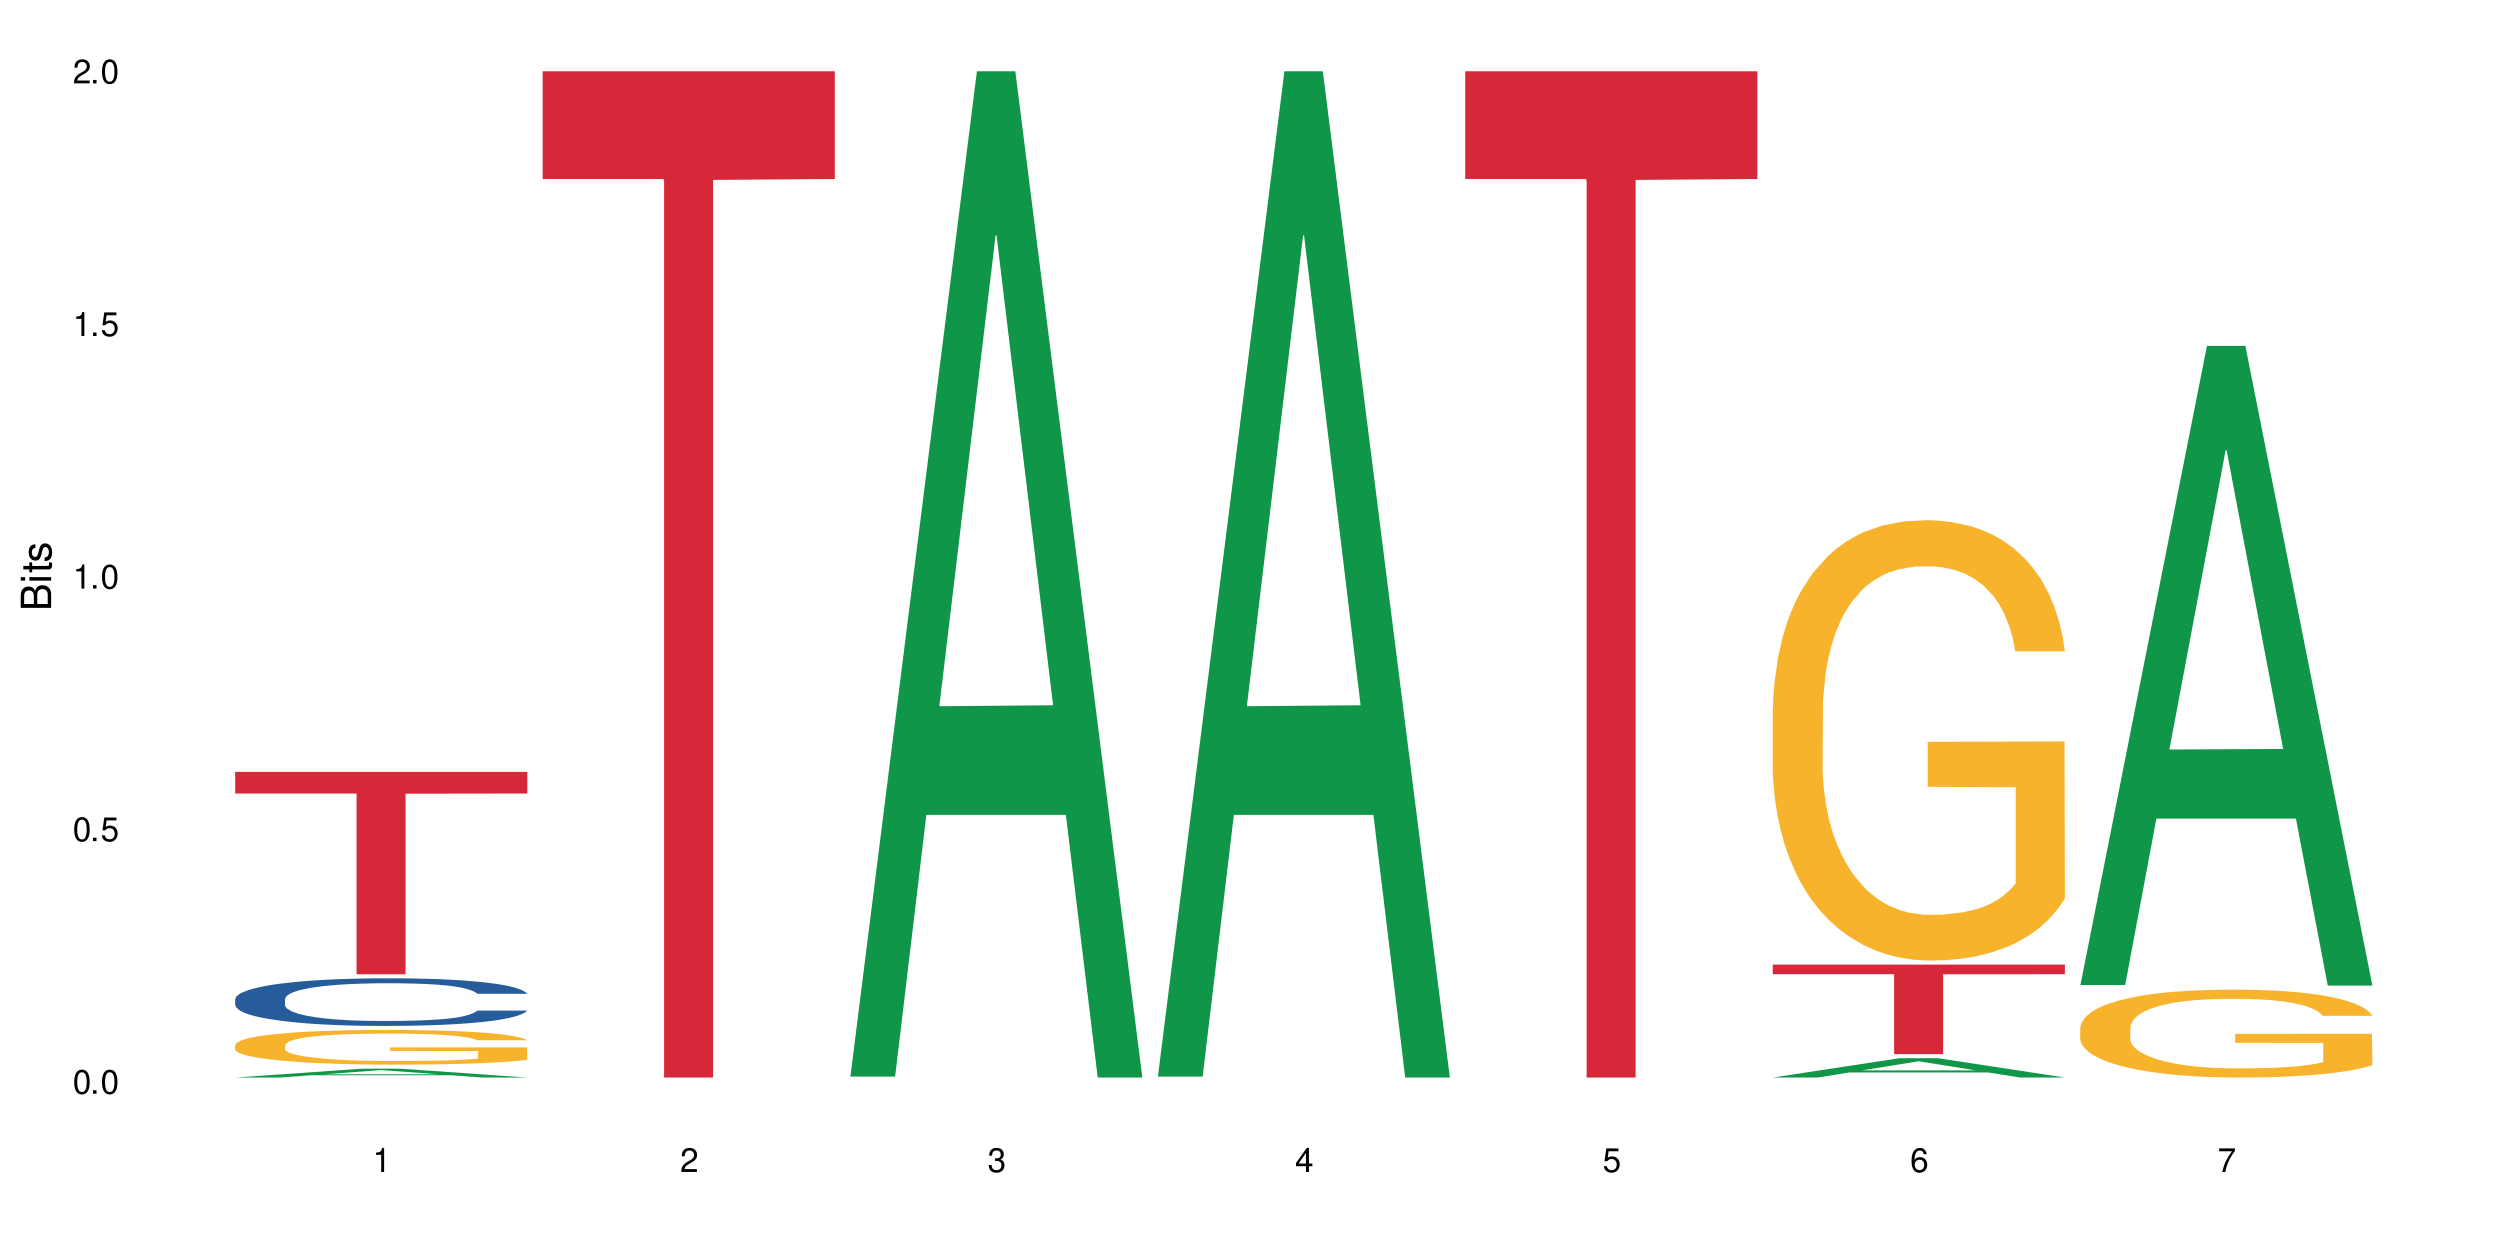 <?xml version="1.0" encoding="UTF-8"?>
<svg xmlns="http://www.w3.org/2000/svg" xmlns:xlink="http://www.w3.org/1999/xlink" width="720" height="360" viewBox="0 0 720 360">
<defs>
<g>
<g id="glyph-0-0">
</g>
<g id="glyph-0-1">
<path d="M 2.641 -6.938 C 2 -6.938 1.422 -6.656 1.078 -6.172 C 0.641 -5.562 0.406 -4.641 0.406 -3.359 C 0.406 -1.016 1.188 0.219 2.641 0.219 C 4.078 0.219 4.859 -1.016 4.859 -3.297 C 4.859 -4.641 4.656 -5.547 4.203 -6.172 C 3.844 -6.656 3.281 -6.938 2.641 -6.938 Z M 2.641 -6.188 C 3.547 -6.188 4 -5.25 4 -3.375 C 4 -1.406 3.562 -0.484 2.625 -0.484 C 1.734 -0.484 1.281 -1.438 1.281 -3.344 C 1.281 -5.25 1.734 -6.188 2.641 -6.188 Z M 2.641 -6.188 "/>
</g>
<g id="glyph-0-2">
<path d="M 1.828 -1 L 0.828 -1 L 0.828 0 L 1.828 0 Z M 1.828 -1 "/>
</g>
<g id="glyph-0-3">
<path d="M 4.562 -6.797 L 1.062 -6.797 L 0.547 -3.094 L 1.328 -3.094 C 1.719 -3.562 2.047 -3.734 2.578 -3.734 C 3.484 -3.734 4.062 -3.109 4.062 -2.094 C 4.062 -1.125 3.484 -0.531 2.578 -0.531 C 1.828 -0.531 1.375 -0.906 1.188 -1.672 L 0.328 -1.672 C 0.453 -1.109 0.547 -0.844 0.75 -0.594 C 1.125 -0.078 1.828 0.219 2.594 0.219 C 3.969 0.219 4.922 -0.781 4.922 -2.219 C 4.922 -3.562 4.031 -4.484 2.719 -4.484 C 2.25 -4.484 1.859 -4.359 1.469 -4.062 L 1.734 -5.969 L 4.562 -5.969 Z M 4.562 -6.797 "/>
</g>
<g id="glyph-0-4">
<path d="M 2.484 -4.938 L 2.484 0 L 3.328 0 L 3.328 -6.938 L 2.766 -6.938 C 2.469 -5.875 2.281 -5.734 0.984 -5.562 L 0.984 -4.938 Z M 2.484 -4.938 "/>
</g>
<g id="glyph-0-5">
<path d="M 4.859 -0.828 L 1.281 -0.828 C 1.359 -1.406 1.672 -1.781 2.5 -2.281 L 3.469 -2.828 C 4.406 -3.344 4.906 -4.062 4.906 -4.906 C 4.906 -5.484 4.672 -6.031 4.266 -6.406 C 3.859 -6.766 3.375 -6.938 2.719 -6.938 C 1.859 -6.938 1.219 -6.625 0.844 -6.031 C 0.609 -5.672 0.5 -5.234 0.484 -4.531 L 1.328 -4.531 C 1.359 -5.016 1.406 -5.281 1.531 -5.516 C 1.75 -5.938 2.188 -6.203 2.703 -6.203 C 3.469 -6.203 4.031 -5.641 4.031 -4.891 C 4.031 -4.344 3.719 -3.859 3.125 -3.516 L 2.234 -3 C 0.812 -2.172 0.406 -1.531 0.328 -0.016 L 4.859 -0.016 Z M 4.859 -0.828 "/>
</g>
<g id="glyph-0-6">
<path d="M 2.125 -3.188 L 2.578 -3.188 C 3.5 -3.188 3.984 -2.766 3.984 -1.922 C 3.984 -1.062 3.469 -0.531 2.594 -0.531 C 1.656 -0.531 1.203 -1 1.156 -2.016 L 0.312 -2.016 C 0.344 -1.453 0.438 -1.094 0.609 -0.781 C 0.953 -0.109 1.625 0.219 2.547 0.219 C 3.953 0.219 4.859 -0.625 4.859 -1.938 C 4.859 -2.828 4.516 -3.297 3.703 -3.594 C 4.344 -3.844 4.656 -4.328 4.656 -5.031 C 4.656 -6.219 3.875 -6.938 2.578 -6.938 C 1.203 -6.938 0.484 -6.172 0.453 -4.703 L 1.297 -4.703 C 1.312 -5.125 1.344 -5.359 1.453 -5.578 C 1.641 -5.969 2.062 -6.203 2.594 -6.203 C 3.344 -6.203 3.797 -5.75 3.797 -5 C 3.797 -4.516 3.609 -4.219 3.25 -4.047 C 3.016 -3.953 2.703 -3.922 2.125 -3.906 Z M 2.125 -3.188 "/>
</g>
<g id="glyph-0-7">
<path d="M 3.141 -1.672 L 3.141 0 L 3.984 0 L 3.984 -1.672 L 4.984 -1.672 L 4.984 -2.438 L 3.984 -2.438 L 3.984 -6.938 L 3.359 -6.938 L 0.266 -2.578 L 0.266 -1.672 Z M 3.141 -2.438 L 1 -2.438 L 3.141 -5.5 Z M 3.141 -2.438 "/>
</g>
<g id="glyph-0-8">
<path d="M 4.781 -5.125 C 4.609 -6.266 3.891 -6.938 2.844 -6.938 C 2.094 -6.938 1.422 -6.578 1.031 -5.953 C 0.594 -5.266 0.406 -4.422 0.406 -3.172 C 0.406 -2 0.578 -1.25 0.984 -0.641 C 1.359 -0.078 1.953 0.219 2.703 0.219 C 3.984 0.219 4.922 -0.75 4.922 -2.094 C 4.922 -3.375 4.062 -4.281 2.844 -4.281 C 2.172 -4.281 1.641 -4.031 1.281 -3.516 C 1.281 -5.234 1.828 -6.188 2.797 -6.188 C 3.391 -6.188 3.797 -5.797 3.938 -5.125 Z M 2.734 -3.531 C 3.547 -3.531 4.062 -2.953 4.062 -2.031 C 4.062 -1.156 3.484 -0.531 2.703 -0.531 C 1.922 -0.531 1.328 -1.188 1.328 -2.078 C 1.328 -2.938 1.906 -3.531 2.734 -3.531 Z M 2.734 -3.531 "/>
</g>
<g id="glyph-0-9">
<path d="M 4.984 -6.797 L 0.438 -6.797 L 0.438 -5.969 L 4.109 -5.969 C 2.5 -3.656 1.828 -2.234 1.328 0 L 2.219 0 C 2.594 -2.172 3.453 -4.047 4.984 -6.094 Z M 4.984 -6.797 "/>
</g>
<g id="glyph-1-0">
</g>
<g id="glyph-1-1">
<path d="M 0 -0.953 L 0 -4.891 C 0 -5.719 -0.234 -6.344 -0.734 -6.797 C -1.188 -7.234 -1.812 -7.469 -2.5 -7.469 C -3.547 -7.469 -4.188 -7 -4.625 -5.875 C -4.984 -6.688 -5.625 -7.094 -6.531 -7.094 C -7.172 -7.094 -7.734 -6.859 -8.141 -6.391 C -8.562 -5.922 -8.75 -5.344 -8.75 -4.5 L -8.75 -0.953 Z M -4.984 -2.062 L -7.766 -2.062 L -7.766 -4.219 C -7.766 -4.844 -7.688 -5.203 -7.453 -5.5 C -7.219 -5.812 -6.859 -5.969 -6.375 -5.969 C -5.891 -5.969 -5.531 -5.812 -5.297 -5.5 C -5.062 -5.203 -4.984 -4.844 -4.984 -4.219 Z M -0.984 -2.062 L -4 -2.062 L -4 -4.781 C -4 -5.766 -3.438 -6.359 -2.484 -6.359 C -1.547 -6.359 -0.984 -5.766 -0.984 -4.781 Z M -0.984 -2.062 "/>
</g>
<g id="glyph-1-2">
<path d="M -6.281 -1.797 L -6.281 -0.797 L 0 -0.797 L 0 -1.797 Z M -8.75 -1.797 L -8.75 -0.797 L -7.484 -0.797 L -7.484 -1.797 Z M -8.75 -1.797 "/>
</g>
<g id="glyph-1-3">
<path d="M -6.281 -3.047 L -6.281 -2.016 L -8.016 -2.016 L -8.016 -1.016 L -6.281 -1.016 L -6.281 -0.172 L -5.469 -0.172 L -5.469 -1.016 L -0.719 -1.016 C -0.078 -1.016 0.281 -1.453 0.281 -2.234 C 0.281 -2.5 0.25 -2.719 0.188 -3.047 L -0.641 -3.047 C -0.609 -2.906 -0.594 -2.766 -0.594 -2.562 C -0.594 -2.141 -0.719 -2.016 -1.156 -2.016 L -5.469 -2.016 L -5.469 -3.047 Z M -6.281 -3.047 "/>
</g>
<g id="glyph-1-4">
<path d="M -4.531 -5.25 C -5.766 -5.25 -6.469 -4.422 -6.469 -2.969 C -6.469 -1.516 -5.719 -0.562 -4.547 -0.562 C -3.562 -0.562 -3.094 -1.062 -2.734 -2.562 L -2.516 -3.484 C -2.344 -4.188 -2.094 -4.469 -1.641 -4.469 C -1.047 -4.469 -0.641 -3.875 -0.641 -3 C -0.641 -2.453 -0.797 -2 -1.062 -1.75 C -1.25 -1.594 -1.422 -1.531 -1.875 -1.469 L -1.875 -0.406 C -0.422 -0.453 0.281 -1.266 0.281 -2.922 C 0.281 -4.5 -0.5 -5.516 -1.719 -5.516 C -2.656 -5.516 -3.172 -4.984 -3.469 -3.734 L -3.703 -2.766 C -3.891 -1.953 -4.156 -1.609 -4.594 -1.609 C -5.188 -1.609 -5.547 -2.125 -5.547 -2.938 C -5.547 -3.75 -5.203 -4.172 -4.531 -4.203 Z M -4.531 -5.25 "/>
</g>
</g>
</defs>
<rect x="-72" y="-36" width="864" height="432" fill="rgb(100%, 100%, 100%)" fill-opacity="1"/>
<path fill-rule="nonzero" fill="rgb(6.275%, 58.824%, 28.235%)" fill-opacity="1" d="M 67.73 310.328 L 67.82 310.328 L 104.227 307.781 L 115.281 307.781 L 151.867 310.332 L 139.012 310.332 L 129.844 309.668 L 89.664 309.668 L 80.676 310.328 L 67.73 310.328 L 93.527 309.391 L 126.156 309.387 L 109.887 308.195 L 109.707 308.195 L 109.527 308.203 L 93.438 309.387 L 93.527 309.391 Z M 67.73 310.328 "/>
<path fill-rule="nonzero" fill="rgb(14.51%, 36.078%, 60%)" fill-opacity="1" d="M 67.73 287.723 L 67.832 287.711 L 67.832 287.41 L 68.141 286.934 L 68.859 286.332 L 69.578 285.918 L 71.426 285.18 L 73.988 284.469 L 76.656 283.914 L 78.605 283.59 L 80.352 283.34 L 84.352 282.875 L 86.918 282.637 L 89.688 282.426 L 93.074 282.211 L 95.535 282.086 L 101.078 281.887 L 105.18 281.797 L 108.363 281.762 L 115.238 281.762 L 119.34 281.812 L 122.316 281.875 L 125.598 281.973 L 128.371 282.086 L 133.191 282.363 L 137.5 282.715 L 139.449 282.914 L 142.527 283.301 L 144.891 283.676 L 146.531 284.004 L 148.379 284.469 L 150.02 285.031 L 151.25 285.668 L 151.867 286.207 L 137.5 286.207 L 136.785 285.707 L 135.961 285.32 L 134.422 284.805 L 132.883 284.441 L 130.73 284.078 L 128.781 283.84 L 126.113 283.602 L 123.754 283.453 L 121.289 283.34 L 118.93 283.266 L 114.414 283.188 L 109.184 283.188 L 107.234 283.215 L 103.23 283.316 L 101.078 283.402 L 98 283.578 L 95.844 283.742 L 93.281 283.992 L 91.535 284.203 L 89.379 284.531 L 87.84 284.816 L 86.098 285.23 L 85.07 285.543 L 84.148 285.895 L 83.328 286.309 L 82.711 286.746 L 82.301 287.211 L 82.094 287.66 L 82.094 289.602 L 82.301 290.055 L 82.812 290.578 L 84.148 291.344 L 86.098 292.008 L 88.355 292.535 L 90.508 292.91 L 91.742 293.086 L 93.383 293.285 L 95.945 293.535 L 99.641 293.785 L 101.797 293.887 L 105.078 293.988 L 108.465 294.035 L 112.98 294.035 L 116.98 293.988 L 119.648 293.926 L 122.418 293.824 L 126.215 293.609 L 128.574 293.41 L 130.629 293.172 L 132.168 292.934 L 133.191 292.734 L 134.73 292.348 L 135.961 291.922 L 136.887 291.48 L 137.5 291.055 L 151.867 291.055 L 151.25 291.559 L 150.328 292.047 L 149.402 292.41 L 147.969 292.848 L 146.324 293.234 L 143.965 293.672 L 142.016 293.961 L 139.449 294.273 L 137.09 294.512 L 134.527 294.727 L 130.73 294.977 L 128.266 295.102 L 125.598 295.215 L 122.418 295.316 L 118.418 295.402 L 114.109 295.453 L 110.105 295.465 L 105.797 295.441 L 102.617 295.391 L 98.41 295.277 L 93.176 295.051 L 89.379 294.812 L 86.406 294.574 L 83.84 294.324 L 80.969 293.988 L 77.273 293.438 L 75.016 293.008 L 73.477 292.66 L 71.734 292.172 L 70.5 291.73 L 69.066 291.031 L 68.039 290.141 L 67.73 289.453 Z M 67.73 287.723 "/>
<path fill-rule="nonzero" fill="rgb(96.863%, 70.196%, 16.863%)" fill-opacity="1" d="M 67.73 300.906 L 67.832 300.898 L 67.832 300.715 L 68.242 300.305 L 69.27 299.738 L 70.605 299.273 L 72.039 298.91 L 72.965 298.719 L 74.504 298.445 L 75.836 298.242 L 79.223 297.832 L 83.531 297.449 L 85.891 297.285 L 88.559 297.129 L 92.355 296.957 L 94.102 296.895 L 99.438 296.746 L 105.488 296.656 L 112.16 296.629 L 115.238 296.637 L 119.441 296.676 L 125.188 296.773 L 128.473 296.867 L 131.039 296.957 L 133.707 297.074 L 136.988 297.258 L 140.066 297.477 L 142.527 297.695 L 144.992 297.969 L 147.043 298.262 L 148.789 298.582 L 150.328 298.965 L 151.25 299.281 L 151.867 299.602 L 137.605 299.602 L 136.785 299.281 L 135.859 299.035 L 134.32 298.734 L 132.781 298.516 L 131.242 298.344 L 128.371 298.105 L 125.906 297.961 L 122.828 297.832 L 119.855 297.75 L 116.469 297.695 L 114.414 297.676 L 108.977 297.676 L 104.055 297.742 L 101.18 297.812 L 99.129 297.887 L 96.254 298.023 L 94.512 298.133 L 93.484 298.207 L 90.406 298.488 L 88.355 298.746 L 87.227 298.918 L 85.789 299.191 L 84.762 299.438 L 83.633 299.801 L 83.02 300.078 L 82.199 300.695 L 82.094 302.34 L 82.402 302.684 L 83.02 303.059 L 83.84 303.387 L 85.07 303.734 L 86.301 303.996 L 88.457 304.355 L 90.305 304.59 L 91.742 304.746 L 94.512 304.992 L 95.641 305.074 L 98.309 305.238 L 101.078 305.367 L 104.465 305.477 L 107.027 305.531 L 111.133 305.574 L 116.363 305.574 L 122.52 305.52 L 126.422 305.449 L 129.09 305.375 L 130.832 305.312 L 132.988 305.211 L 134.527 305.121 L 135.961 305.02 L 137.707 304.863 L 137.707 302.684 L 112.363 302.676 L 112.363 301.652 L 151.762 301.645 L 151.867 305.211 L 149.711 305.457 L 147.043 305.695 L 144.48 305.875 L 141.812 306.031 L 138.016 306.207 L 134.938 306.316 L 130.215 306.441 L 125.906 306.523 L 121.395 306.578 L 117.391 306.605 L 112.672 306.617 L 108.465 306.598 L 103.949 306.543 L 100.359 306.469 L 97.074 306.379 L 93.793 306.262 L 89.688 306.066 L 87.02 305.914 L 84.25 305.723 L 81.48 305.492 L 79.016 305.246 L 77.375 305.055 L 75.734 304.836 L 73.988 304.562 L 72.348 304.254 L 71.117 303.969 L 69.988 303.652 L 69.168 303.352 L 68.348 302.941 L 67.938 302.613 L 67.73 302.328 Z M 67.73 300.906 "/>
<path fill-rule="nonzero" fill="rgb(83.922%, 15.686%, 22.353%)" fill-opacity="1" d="M 67.73 222.289 L 151.867 222.289 L 151.867 228.531 L 116.801 228.586 L 116.801 280.598 L 102.695 280.598 L 102.695 228.641 L 102.488 228.531 L 67.73 228.531 Z M 67.73 222.289 "/>
<path fill-rule="nonzero" fill="rgb(83.922%, 15.686%, 22.353%)" fill-opacity="1" d="M 156.293 20.527 L 240.43 20.527 L 240.43 51.547 L 205.363 51.82 L 205.363 310.332 L 191.258 310.332 L 191.258 52.094 L 191.051 51.547 L 156.293 51.547 Z M 156.293 20.527 "/>
<path fill-rule="nonzero" fill="rgb(6.275%, 58.824%, 28.235%)" fill-opacity="1" d="M 244.859 310.059 L 244.949 309.789 L 281.352 20.527 L 292.41 20.527 L 328.992 310.332 L 316.141 310.332 L 306.969 234.684 L 266.789 234.684 L 257.801 310.059 L 244.859 310.059 L 270.656 203.391 L 303.285 203.117 L 287.016 67.875 L 286.836 67.602 L 286.656 68.418 L 270.566 203.117 L 270.656 203.391 Z M 244.859 310.059 "/>
<path fill-rule="nonzero" fill="rgb(6.275%, 58.824%, 28.235%)" fill-opacity="1" d="M 333.422 310.059 L 333.512 309.789 L 369.914 20.527 L 380.973 20.527 L 417.555 310.332 L 404.703 310.332 L 395.535 234.684 L 355.355 234.684 L 346.363 310.059 L 333.422 310.059 L 359.219 203.391 L 391.848 203.117 L 375.578 67.875 L 375.398 67.602 L 375.219 68.418 L 359.129 203.117 L 359.219 203.391 Z M 333.422 310.059 "/>
<path fill-rule="nonzero" fill="rgb(83.922%, 15.686%, 22.353%)" fill-opacity="1" d="M 421.984 20.527 L 506.121 20.527 L 506.121 51.547 L 471.055 51.82 L 471.055 310.332 L 456.945 310.332 L 456.945 52.094 L 456.742 51.547 L 421.984 51.547 Z M 421.984 20.527 "/>
<path fill-rule="nonzero" fill="rgb(6.275%, 58.824%, 28.235%)" fill-opacity="1" d="M 510.547 310.328 L 510.637 310.32 L 547.043 304.758 L 558.098 304.758 L 594.684 310.332 L 581.828 310.332 L 572.66 308.879 L 532.48 308.879 L 523.492 310.328 L 510.547 310.328 L 536.348 308.277 L 568.977 308.27 L 552.707 305.672 L 552.527 305.664 L 552.348 305.68 L 536.258 308.27 L 536.348 308.277 Z M 510.547 310.328 "/>
<path fill-rule="nonzero" fill="rgb(96.863%, 70.196%, 16.863%)" fill-opacity="1" d="M 510.547 204.141 L 510.652 204.023 L 510.652 201.707 L 511.062 196.496 L 512.086 189.312 L 513.422 183.406 L 514.855 178.773 L 515.781 176.34 L 517.32 172.867 L 518.652 170.32 L 522.039 165.105 L 526.348 160.242 L 528.707 158.156 L 531.375 156.188 L 535.172 153.988 L 536.918 153.176 L 542.254 151.324 L 548.305 150.164 L 554.977 149.816 L 558.055 149.934 L 562.262 150.395 L 568.008 151.672 L 571.289 152.828 L 573.855 153.988 L 576.523 155.492 L 579.805 157.809 L 582.883 160.59 L 585.348 163.367 L 587.809 166.844 L 589.859 170.551 L 591.605 174.605 L 593.145 179.469 L 594.066 183.523 L 594.684 187.578 L 580.422 187.578 L 579.602 183.523 L 578.676 180.395 L 577.137 176.574 L 575.598 173.793 L 574.059 171.594 L 571.188 168.582 L 568.723 166.727 L 565.645 165.105 L 562.672 164.062 L 559.285 163.367 L 557.234 163.137 L 551.793 163.137 L 546.871 163.949 L 543.996 164.875 L 541.945 165.801 L 539.07 167.539 L 537.328 168.93 L 536.301 169.855 L 533.223 173.445 L 531.172 176.688 L 530.043 178.891 L 528.605 182.363 L 527.582 185.492 L 526.453 190.125 L 525.836 193.602 L 525.016 201.477 L 524.914 222.324 L 525.219 226.727 L 525.836 231.477 L 526.656 235.645 L 527.887 240.047 L 529.121 243.406 L 531.273 247.922 L 533.121 250.934 L 534.559 252.906 L 537.328 256.031 L 538.457 257.074 L 541.125 259.16 L 543.895 260.781 L 547.281 262.172 L 549.844 262.867 L 553.949 263.445 L 559.184 263.445 L 565.34 262.75 L 569.238 261.824 L 571.906 260.898 L 573.648 260.086 L 575.805 258.812 L 577.344 257.652 L 578.781 256.379 L 580.523 254.41 L 580.523 226.727 L 555.18 226.609 L 555.18 213.637 L 594.582 213.523 L 594.684 258.812 L 592.527 261.938 L 589.859 264.949 L 587.297 267.266 L 584.629 269.234 L 580.832 271.438 L 577.754 272.828 L 573.035 274.449 L 568.723 275.492 L 564.211 276.188 L 560.207 276.535 L 555.488 276.648 L 551.281 276.418 L 546.766 275.723 L 543.176 274.797 L 539.895 273.637 L 536.609 272.133 L 532.504 269.699 L 529.836 267.73 L 527.066 265.297 L 524.297 262.402 L 521.836 259.273 L 520.191 256.844 L 518.551 254.062 L 516.809 250.586 L 515.164 246.648 L 513.934 243.059 L 512.805 239.004 L 511.984 235.184 L 511.164 229.969 L 510.754 225.801 L 510.547 222.211 Z M 510.547 204.141 "/>
<path fill-rule="nonzero" fill="rgb(83.922%, 15.686%, 22.353%)" fill-opacity="1" d="M 510.547 277.812 L 594.684 277.812 L 594.684 280.574 L 559.617 280.598 L 559.617 303.598 L 545.512 303.598 L 545.512 280.621 L 545.305 280.574 L 510.547 280.574 Z M 510.547 277.812 "/>
<path fill-rule="nonzero" fill="rgb(6.275%, 58.824%, 28.235%)" fill-opacity="1" d="M 599.113 283.672 L 599.203 283.5 L 635.605 99.605 L 646.664 99.605 L 683.246 283.848 L 670.395 283.848 L 661.223 235.754 L 621.043 235.754 L 612.055 283.672 L 599.113 283.672 L 624.91 215.859 L 657.539 215.688 L 641.27 129.707 L 641.09 129.535 L 640.91 130.055 L 624.82 215.688 L 624.91 215.859 Z M 599.113 283.672 "/>
<path fill-rule="nonzero" fill="rgb(96.863%, 70.196%, 16.863%)" fill-opacity="1" d="M 599.113 295.855 L 599.215 295.832 L 599.215 295.371 L 599.625 294.328 L 600.652 292.895 L 601.984 291.715 L 603.422 290.793 L 604.344 290.305 L 605.883 289.613 L 607.219 289.102 L 610.602 288.062 L 614.914 287.09 L 617.273 286.676 L 619.941 286.281 L 623.738 285.844 L 625.48 285.68 L 630.816 285.312 L 636.871 285.078 L 643.539 285.012 L 646.617 285.035 L 650.824 285.125 L 656.57 285.379 L 659.852 285.613 L 662.418 285.844 L 665.086 286.145 L 668.367 286.605 L 671.445 287.16 L 673.91 287.715 L 676.371 288.41 L 678.426 289.148 L 680.168 289.957 L 681.707 290.93 L 682.633 291.738 L 683.246 292.551 L 668.984 292.551 L 668.164 291.738 L 667.242 291.113 L 665.703 290.352 L 664.164 289.797 L 662.625 289.359 L 659.75 288.758 L 657.289 288.387 L 654.211 288.062 L 651.234 287.855 L 647.848 287.715 L 645.797 287.668 L 640.359 287.668 L 635.434 287.832 L 632.559 288.016 L 630.508 288.203 L 627.637 288.547 L 625.891 288.824 L 624.863 289.012 L 621.785 289.727 L 619.734 290.375 L 618.605 290.816 L 617.168 291.508 L 616.145 292.133 L 615.016 293.059 L 614.398 293.75 L 613.578 295.324 L 613.477 299.488 L 613.785 300.367 L 614.398 301.312 L 615.219 302.145 L 616.453 303.023 L 617.684 303.695 L 619.836 304.598 L 621.684 305.199 L 623.121 305.59 L 625.891 306.215 L 627.02 306.426 L 629.688 306.84 L 632.457 307.164 L 635.844 307.441 L 638.41 307.582 L 642.512 307.695 L 647.746 307.695 L 653.902 307.559 L 657.801 307.371 L 660.469 307.188 L 662.211 307.027 L 664.367 306.77 L 665.906 306.539 L 667.344 306.285 L 669.086 305.891 L 669.086 300.367 L 643.742 300.344 L 643.742 297.754 L 683.145 297.73 L 683.246 306.77 L 681.094 307.395 L 678.426 307.996 L 675.859 308.461 L 673.191 308.852 L 669.395 309.293 L 666.316 309.57 L 661.598 309.895 L 657.289 310.102 L 652.773 310.238 L 648.773 310.309 L 644.051 310.332 L 639.844 310.285 L 635.332 310.148 L 631.738 309.961 L 628.457 309.73 L 625.172 309.43 L 621.07 308.945 L 618.402 308.551 L 615.629 308.066 L 612.859 307.488 L 610.398 306.863 L 608.758 306.379 L 607.113 305.824 L 605.371 305.129 L 603.73 304.344 L 602.496 303.625 L 601.367 302.816 L 600.547 302.055 L 599.727 301.012 L 599.316 300.18 L 599.113 299.465 Z M 599.113 295.855 "/>
<g fill="rgb(0%, 0%, 0%)" fill-opacity="1">
<use xlink:href="#glyph-0-1" x="20.965" y="314.993"/>
<use xlink:href="#glyph-0-2" x="25.965" y="314.993"/>
<use xlink:href="#glyph-0-1" x="28.965" y="314.993"/>
</g>
<g fill="rgb(0%, 0%, 0%)" fill-opacity="1">
<use xlink:href="#glyph-0-1" x="20.965" y="242.251"/>
<use xlink:href="#glyph-0-2" x="25.965" y="242.251"/>
<use xlink:href="#glyph-0-3" x="28.965" y="242.251"/>
</g>
<g fill="rgb(0%, 0%, 0%)" fill-opacity="1">
<use xlink:href="#glyph-0-4" x="20.965" y="169.509"/>
<use xlink:href="#glyph-0-2" x="25.965" y="169.509"/>
<use xlink:href="#glyph-0-1" x="28.965" y="169.509"/>
</g>
<g fill="rgb(0%, 0%, 0%)" fill-opacity="1">
<use xlink:href="#glyph-0-4" x="20.965" y="96.767"/>
<use xlink:href="#glyph-0-2" x="25.965" y="96.767"/>
<use xlink:href="#glyph-0-3" x="28.965" y="96.767"/>
</g>
<g fill="rgb(0%, 0%, 0%)" fill-opacity="1">
<use xlink:href="#glyph-0-5" x="20.965" y="24.024"/>
<use xlink:href="#glyph-0-2" x="25.965" y="24.024"/>
<use xlink:href="#glyph-0-1" x="28.965" y="24.024"/>
</g>
<g fill="rgb(0%, 0%, 0%)" fill-opacity="1">
<use xlink:href="#glyph-0-4" x="107.297" y="337.532"/>
</g>
<g fill="rgb(0%, 0%, 0%)" fill-opacity="1">
<use xlink:href="#glyph-0-5" x="195.863" y="337.532"/>
</g>
<g fill="rgb(0%, 0%, 0%)" fill-opacity="1">
<use xlink:href="#glyph-0-6" x="284.426" y="337.532"/>
</g>
<g fill="rgb(0%, 0%, 0%)" fill-opacity="1">
<use xlink:href="#glyph-0-7" x="372.988" y="337.532"/>
</g>
<g fill="rgb(0%, 0%, 0%)" fill-opacity="1">
<use xlink:href="#glyph-0-3" x="461.551" y="337.532"/>
</g>
<g fill="rgb(0%, 0%, 0%)" fill-opacity="1">
<use xlink:href="#glyph-0-8" x="550.117" y="337.532"/>
</g>
<g fill="rgb(0%, 0%, 0%)" fill-opacity="1">
<use xlink:href="#glyph-0-9" x="638.68" y="337.532"/>
</g>
<g fill="rgb(0%, 0%, 0%)" fill-opacity="1">
<use xlink:href="#glyph-1-1" x="14.725" y="176.012"/>
<use xlink:href="#glyph-1-2" x="14.725" y="168.012"/>
<use xlink:href="#glyph-1-3" x="14.725" y="165.012"/>
<use xlink:href="#glyph-1-4" x="14.725" y="162.012"/>
</g>
</svg>
